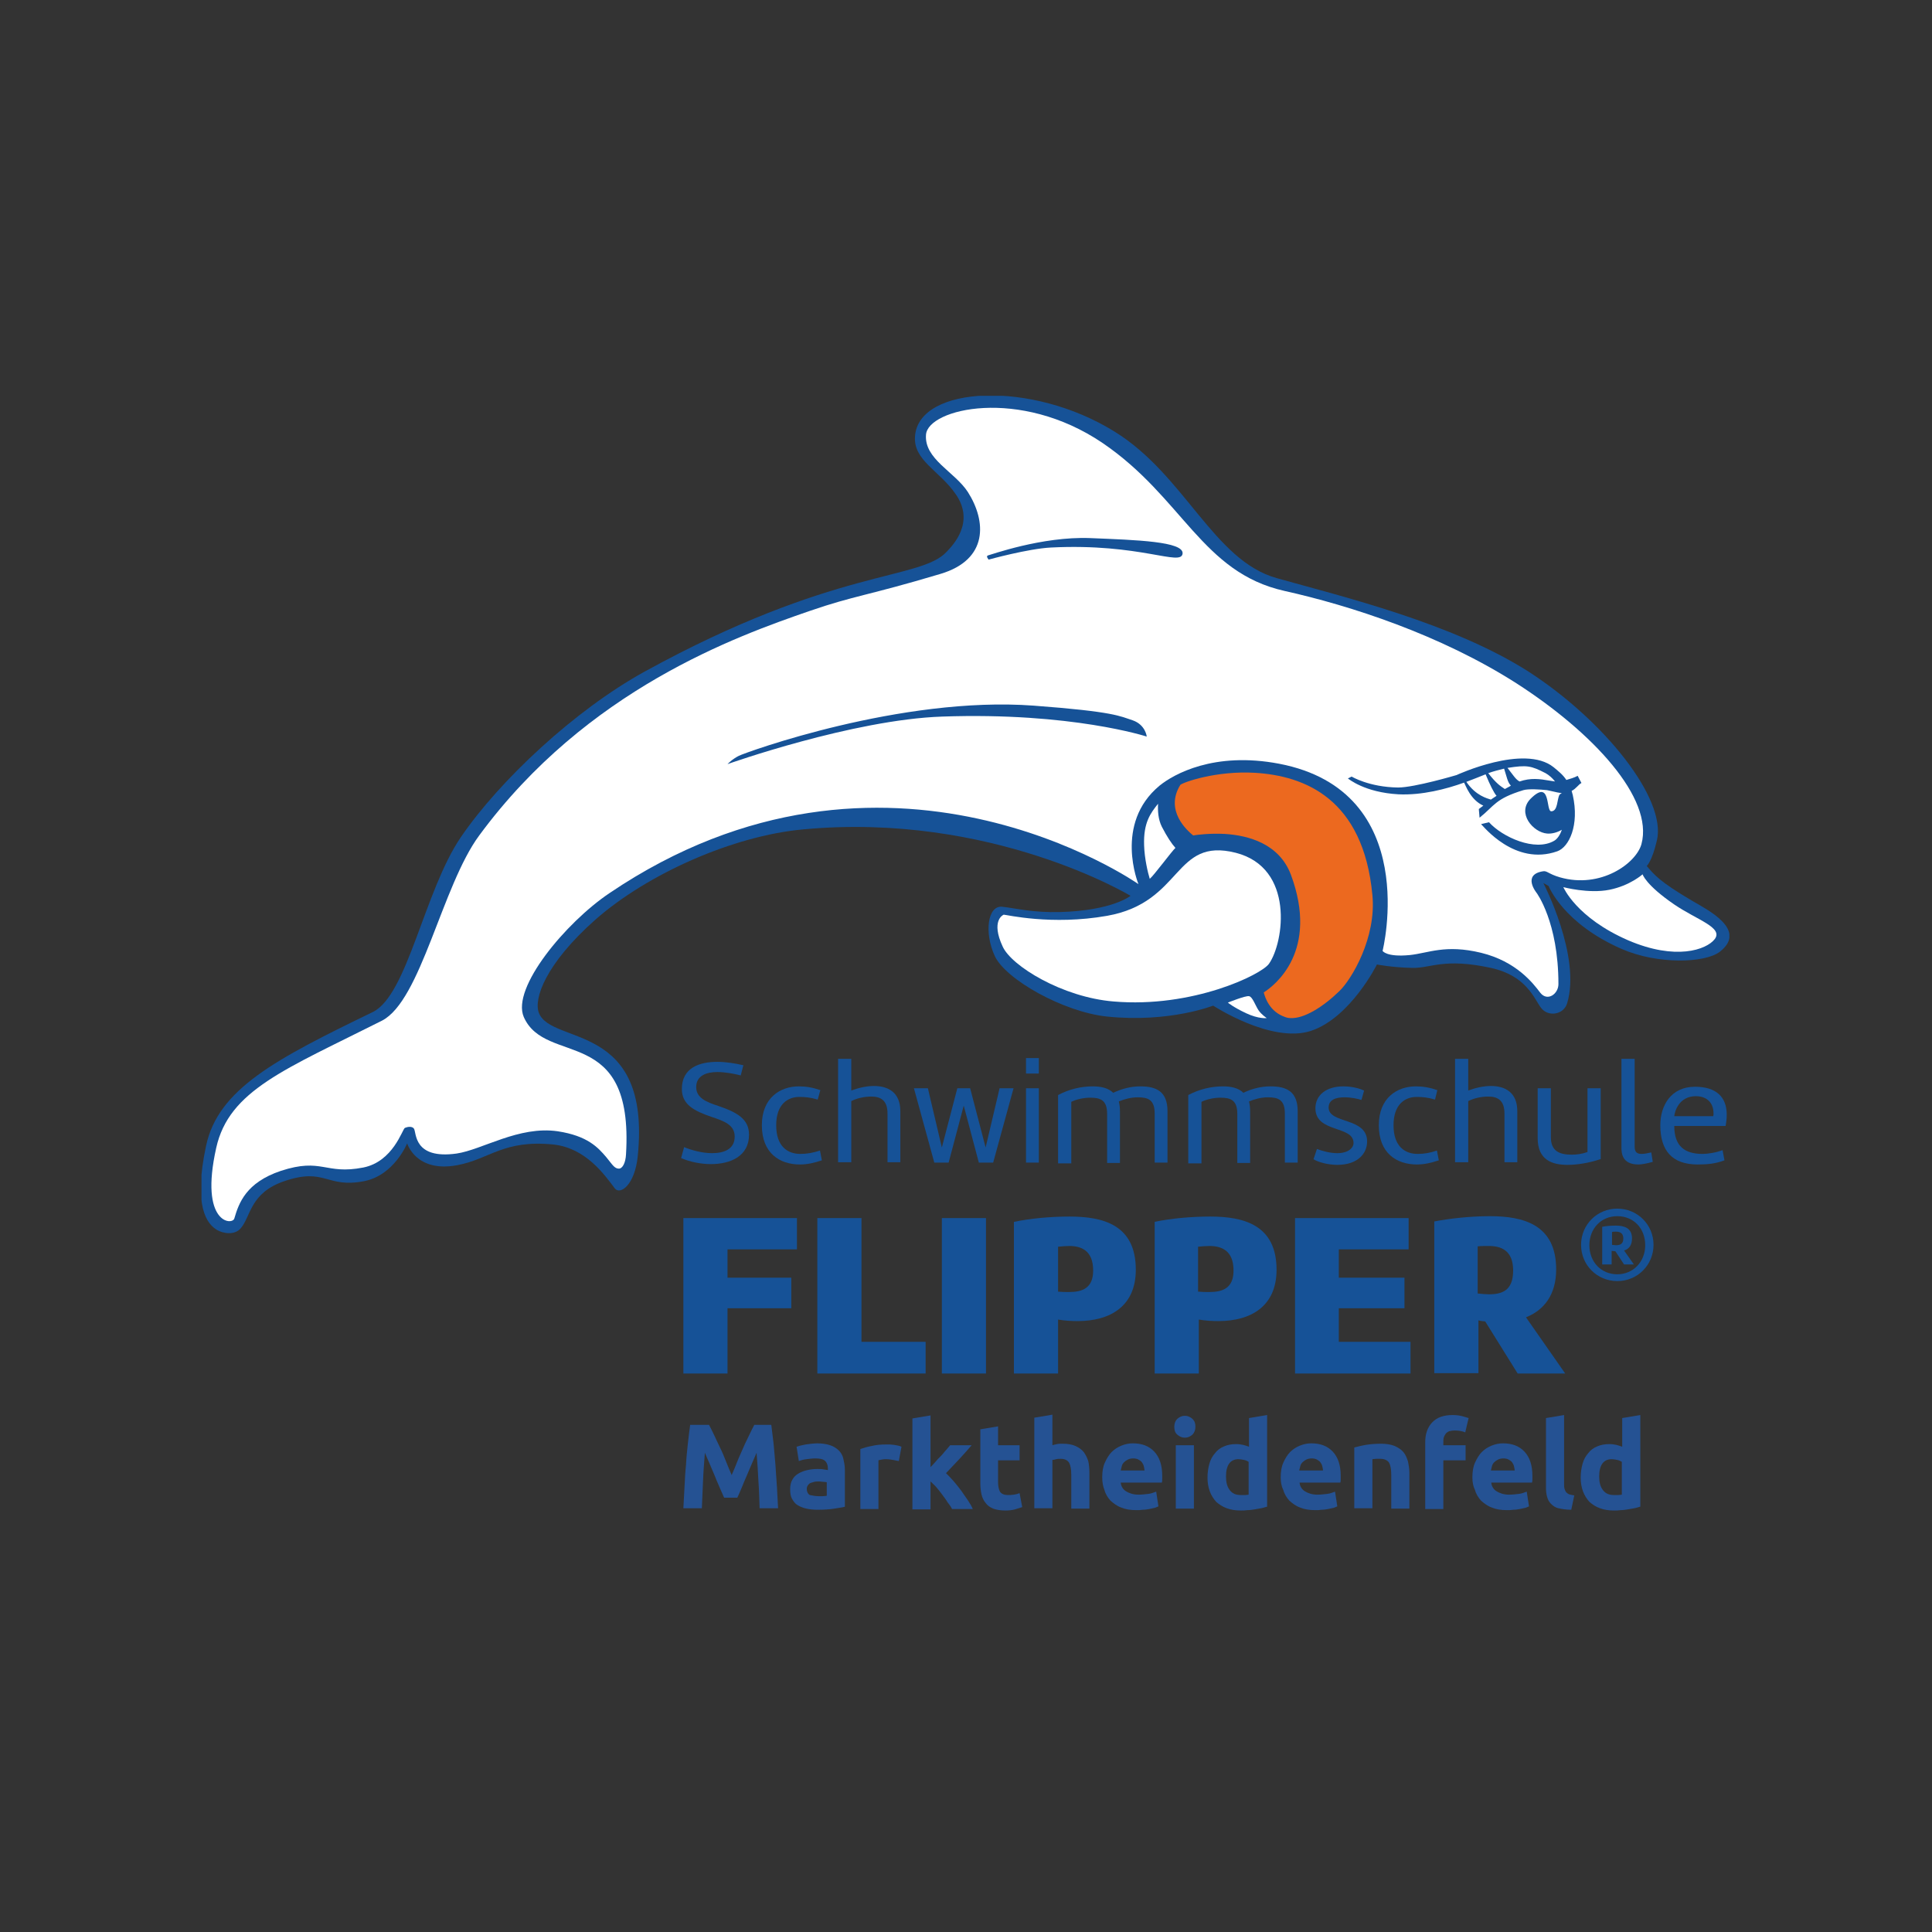 <?xml version="1.0" encoding="UTF-8"?>
<!-- Generator: Adobe Illustrator 27.1.1, SVG Export Plug-In . SVG Version: 6.00 Build 0)  -->
<svg xmlns="http://www.w3.org/2000/svg" xmlns:xlink="http://www.w3.org/1999/xlink" version="1.1" id="Ebene_1" x="0px" y="0px" width="512px" height="512px" viewBox="0 0 512 512" style="enable-background:new 0 0 512 512;" xml:space="preserve">
<rect x="0" y="0" width="512" height="512" fill="#333333" stroke="none"/>
<style type="text/css">
	.st0{clip-path:url(#SVGID_00000160885201472549019530000002036853810679131271_);}
	.st1{clip-path:url(#SVGID_00000010998669708208184570000014053667080854195881_);fill:#165297;}
	.st2{clip-path:url(#SVGID_00000010998669708208184570000014053667080854195881_);fill:#FFFFFF;}
	.st3{clip-path:url(#SVGID_00000010998669708208184570000014053667080854195881_);fill:#EC691F;}
	.st4{fill:#255293;}
</style>
<g>
	<g id="Ebene_1_00000130608732930878372310000005304507078038678178_">
		<g>
			<defs>
				<rect id="SVGID_1_" x="53.4" y="104.9" width="404.9" height="259.1"></rect>
			</defs>
			<clipPath id="SVGID_00000023264325018789732210000008766491586628266156_">
				<use xlink:href="#SVGID_1_" style="overflow:visible;"></use>
			</clipPath>
			<g style="clip-path:url(#SVGID_00000023264325018789732210000008766491586628266156_);">
				<defs>
					<rect id="SVGID_00000051351147332884798840000011887718195195597714_" x="53.4" y="104.9" width="404.9" height="259.1"></rect>
				</defs>
				<clipPath id="SVGID_00000005980775164789429900000009251650209621809292_">
					<use xlink:href="#SVGID_00000051351147332884798840000011887718195195597714_" style="overflow:visible;"></use>
				</clipPath>
				<path style="clip-path:url(#SVGID_00000005980775164789429900000009251650209621809292_);fill:#165297;" d="M405.1,178      c20.1,13,36.6,33.7,34,44.7c-1.3,5.6-2.7,6.8-2.7,6.8c2,2.3,3.2,4,12,9.2c4.1,2.4,14.8,7.7,7.4,13.5c-4,3.1-16.6,3.4-26-0.7      c-15.6-6.8-19.4-16.7-19.4-16.7L409,234c0,0,10.1,19.5,6.3,31.9c-0.9,3-5,3.7-6.9,1.2c-1.9-2.5-3.8-8.5-13.3-10.6      c-12.5-2.7-15.8,0.1-20.8,0c-5.4-0.1-9.4-0.9-9.4-0.9s-7,14.1-17.5,17.6c-10.5,3.4-25.9-6.7-25.9-6.7s-11.6,4.6-28.1,2.9      c-11.6-1.2-27-9.9-29.8-16.1c-2.8-6.1-1.9-13.4,2-13c3.7,0.4,8,1.6,15.4,1.4c13.9-0.4,18.6-4.3,18.6-4.3s-36.9-22.3-86.8-17.6      c-18.5,1.7-41.1,11.7-55,23.9c-13.3,11.8-16.4,21-15,24.7c3.3,8.7,29.9,2.1,26.2,38.1c-0.8,7.6-4.7,10.3-6.1,8.4      c-2.7-3.6-7.7-10.7-16.3-11.6c-13.3-1.3-16.8,3.9-25.5,5.5c-10.9,2-13.2-5.8-13.2-5.8s-3.4,8.4-11.3,10c-10.2,2-10.3-3.7-21.2,0      c-9.2,3.1-8.9,9.4-11.6,12.5c-1.7,2-4.8,1.3-6.2,0.5c-2.8-1.6-6.4-6.3-3-22.3c3.2-15.1,18.4-23,44.2-35.5      c9.2-4.5,13.6-32,23.3-46.3c10.3-15.1,30.2-33.7,48.7-43.9c50.4-27.7,73-24.1,80.1-31.8c1.5-1.6,7.6-7.7,2.4-15.2      c-4.3-6.3-11.4-9-10.8-15.5c1.1-13.3,30.9-14.8,52.9-1.1c18.6,11.5,26.2,34.1,42.9,38.8C355.7,158.1,384.9,165.1,405.1,178"></path>
				<path style="clip-path:url(#SVGID_00000005980775164789429900000009251650209621809292_);fill:#FFFFFF;" d="M401.9,181.1      c20.2,13,36.4,30.4,33.1,42.6c-1.4,5.1-10.8,11.9-21.6,8.8c-3.1-0.9-3.4-1.8-4.5-1.6c-5.6,0.9-1.7,5.7-1.7,5.7s5.8,7.7,5.8,24.2      c0,2.6-2.9,4.7-4.8,2.3c-1.9-2.5-6.3-8.3-15.7-10.6c-9.5-2.3-14,0.1-18.9,0.6c-6.2,0.6-7.2-1.1-7.2-1.1s10.6-42.3-27.4-49.6      c-17.3-3.3-28,2.8-31.7,5.8c-12.2,10.1-5.6,26.1-5.6,26.1s-67-47.1-140.2,2.4c-11.6,7.8-26,25.1-22.7,32.8      c5.8,13.2,29.2,1.7,27.1,36.4c-0.1,2.2-0.9,3.8-1.9,3.8c-1.2,0-1.8-1.2-3.3-3c-2.2-2.6-5-5.7-12.9-6.9      c-10.3-1.5-20,4.9-26.8,5.9c-11.5,1.6-10.6-5.6-11.3-6.6c-0.5-0.7-1.7-0.5-2.4-0.2c-0.7,0.4-3.1,8.9-11,10.5      c-10.2,2-10.9-2.7-21.9,0.9c-9.2,3.1-11.1,8.5-12.3,12.6c-0.5,1.9-9.3,1.4-4.8-18.7c3.4-15.3,18.3-20.8,43.9-33.7      c10.4-5.3,15.9-35.7,25.8-49.1c28.5-38.7,68.2-52.8,87.6-59.5c11.9-4.1,15.2-4,34.6-9.8c12.8-3.8,12.2-14,7.3-21.7      c-3.5-5.4-11.6-8.7-11.1-15.2c0.5-6.9,24.8-12.7,46.8,2.2c21.3,14.5,26.3,34.3,48.2,39.2C357.9,160.5,381.7,168.2,401.9,181.1"></path>
				<path style="clip-path:url(#SVGID_00000005980775164789429900000009251650209621809292_);fill:#EC691F;" d="M334.9,263      c0.4,1.5,1.6,5.1,5.6,6.5c0.5,0.2,1,0.3,1.5,0.3h0c3.6,0.2,8.7-3,13-7.2c3.2-3.1,9.8-14.1,8.7-25.4c-2.4-25.6-18-31.6-31.1-32.4      c-10.3-0.6-19,2.5-19.8,3.2c-4.2,6.8,1.8,12.1,3.4,13.4c1.2-0.2,4.5-0.6,8.4-0.4c6.3,0.4,14.4,2.6,17.5,10.8      C349.6,252,337.9,261.1,334.9,263"></path>
				<path style="clip-path:url(#SVGID_00000005980775164789429900000009251650209621809292_);fill:#FFFFFF;" d="M306.9,213      c-2,2.5-3.9,5-3.7,11c0.1,3.5,1,7.3,1.5,8.9c1.1-0.9,5.9-7.4,6.8-8.2c-1-1.1-2.2-2.9-3.6-5.6C306.9,217.1,306.8,214.8,306.9,213      "></path>
				<path style="clip-path:url(#SVGID_00000005980775164789429900000009251650209621809292_);fill:#FFFFFF;" d="M336.3,255.4      c-2,2.9-20.3,11.8-41.2,10c-13.5-1.1-27.1-9.4-29.4-14.6c-3.1-6.7,0-8.3,0.3-8.4c0.7,0,12.7,2.9,27.4,0.3      c20.2-3.6,17.5-20.9,34.1-16.7C343.1,230,340.3,249.7,336.3,255.4"></path>
				<path style="clip-path:url(#SVGID_00000005980775164789429900000009251650209621809292_);fill:#FFFFFF;" d="M333.5,267.7      c-0.8-1.2-1.6-3.6-2.5-3.7c-0.9-0.2-5.6,1.7-5.6,1.7s1.4,1.2,4.8,2.8c3.4,1.6,5.5,1.3,5.5,1.3S334.3,268.9,333.5,267.7"></path>
				<path style="clip-path:url(#SVGID_00000005980775164789429900000009251650209621809292_);fill:#FFFFFF;" d="M435.3,231.7      c0,0,0.8,2.8,8.4,8c6,4.1,13.1,6.1,10.7,9.2c-2.2,2.8-10.3,5.7-22.9,0.3c-13.8-6-17.2-14.1-17.2-14.1s6.7,1.8,12.2,0.7      C432,234.7,435.3,231.7,435.3,231.7"></path>
				<path style="clip-path:url(#SVGID_00000005980775164789429900000009251650209621809292_);fill:#165297;" d="M303.9,195.2      c0,0-19.9-6.5-54.2-5.3c-23.7,0.8-56.9,12.6-56.9,12.6s1.2-1.3,3-2.2c1.8-0.9,43-15.9,78.1-13.3c21.5,1.6,22.9,2.8,26.3,3.9      C303.6,192.1,303.9,195.2,303.9,195.2"></path>
				<path style="clip-path:url(#SVGID_00000005980775164789429900000009251650209621809292_);fill:#165297;" d="M262,148.3      c0,0-0.8-0.9-0.2-1.1c0.6-0.1,14.3-5.1,27.1-4.6c12.3,0.5,24.8,0.9,24.5,4.1c-0.4,3.5-11.2-2.8-34.9-1.6      C272.5,145.4,262,148.3,262,148.3"></path>
				<path style="clip-path:url(#SVGID_00000005980775164789429900000009251650209621809292_);fill:#165297;" d="M419.1,207.5l-1-1.9      c-0.9,0.5-2,0.8-3,1.1c-0.9-1.4-2.2-2.4-3.4-3.4c-7.8-6.2-25.7,2.1-25.7,2.1s-11.1,3.3-15.5,3.3c-7.7-0.1-12.3-2.9-12.3-2.9      l-1,0.5c0.2,0.1,4.4,3.7,13.4,4.2c6.2,0.3,12.7-1.4,17.4-3.1c0.4,0.7,1.7,4.6,5.1,6.1c-0.5,0.4-0.9,0.7-1.2,0.9l0.2,2.3      c4-3.2,4.1-5,11.6-7.3c1.3-0.4,4.5-0.2,6.3,0c1.1,0.2,2.1,0.5,2.7,0.6c0.4,0.1,0.8,0.1,1.2,0.2c0,0-0.6,0.3-0.6,0.4      c-0.7,1.1-0.4,4.4-2.2,4.4c-1.5,0,0-8.8-5.5-3.3c-3.7,3.8,0.7,8.9,4.4,9.2c1.3,0.1,2.7-0.3,3.9-1c-0.5,1.5-1.3,2.5-2,2.9      c-5.1,3-13.8-1-17.3-4.9l-2.1,0.5c0.5,0.4,8.9,11.2,20.2,7.2c3.1-1.1,5.9-6.9,4.1-14.9c-0.1-0.4-0.2-0.8-0.3-1.1      C417.7,209,418.3,207.9,419.1,207.5 M398.6,203.7c0.7,2.1,0.9,3.6,1.8,4.5c-0.4,0.3-1.1,0.6-1.6,0.9c-1.2-0.8-2.2-1.4-4.4-4.2      C395.4,204.5,397.7,203.9,398.6,203.7 M388.6,207.2c1.3-0.5,3.9-1.5,5.1-2c1.2,2.9,2.2,4.9,2.9,5.7c-0.3,0.2-1.2,0.8-1.5,1      C394.2,211.6,391.1,210.9,388.6,207.2 M402.7,207.1c-1-0.5-1.7-1.7-3.2-3.6c5.2-0.8,6.2-0.6,10.1,1.4c0.9,0.5,1.8,1.3,2.5,2.2      c-0.4-0.1-0.9-0.1-1.3-0.2C407.9,206.4,405.7,206.1,402.7,207.1"></path>
				<path style="clip-path:url(#SVGID_00000005980775164789429900000009251650209621809292_);fill:#165297;" d="M181.3,304      c1.9,0.8,4.8,1.6,7.4,1.6c3.1,0,6-1,6-4.4c0-3.1-2.8-4.1-6.1-5.2c-4.7-1.6-7.9-3.3-7.9-7.4c0-5.6,4.6-7.2,9.4-7.2      c2.3,0,4.7,0.4,6.9,0.9l-0.7,2.7c-1.5-0.4-4-0.9-6.2-0.9c-2.8,0-5.6,0.9-5.6,4c0,2.9,2.8,4,5.9,5c5,1.7,8.1,3.5,8.1,7.6      c0,5.7-4.9,7.8-10.1,7.8c-2.7,0-5.6-0.6-7.9-1.6L181.3,304z"></path>
				<path style="clip-path:url(#SVGID_00000005980775164789429900000009251650209621809292_);fill:#165297;" d="M216.7,291.4      c-2-0.6-3.4-0.7-4.9-0.7c-3,0-6.1,1.9-6.1,7.5c0,5.7,3.1,7.6,6.4,7.6c1.8,0,3.4-0.3,5.2-0.9l0.5,2.6c-2.1,0.7-3.9,1.1-5.8,1.1      c-5.4,0-10.1-3-10.1-10.4c0-7.3,4.9-10.3,9.8-10.3c1.9,0,3.7,0.3,5.7,1L216.7,291.4z"></path>
				<path style="clip-path:url(#SVGID_00000005980775164789429900000009251650209621809292_);fill:#165297;" d="M222.1,280.6h3.5      v8.4c1.9-0.7,4-1.2,6-1.2c3.8,0,7,1.7,7,6.7v13.5h-3.4v-12.9c0-3.6-1.9-4.5-4.3-4.5c-1.8,0-3.7,0.4-5.3,1.2v16.2h-3.5V280.6z"></path>
				<polygon style="clip-path:url(#SVGID_00000005980775164789429900000009251650209621809292_);fill:#165297;" points="      251.4,308.1 247.6,308.1 242.2,288.4 245.9,288.4 249.6,304.1 253.7,288.4 257.1,288.4 261.2,304.1 264.9,288.4 268.6,288.4       263.2,308.1 259.4,308.1 255.4,293     "></polygon>
				<path style="clip-path:url(#SVGID_00000005980775164789429900000009251650209621809292_);fill:#165297;" d="M271.9,280.4h3.4      v4.1h-3.4V280.4z M275.3,308.1h-3.4v-19.7h3.4V308.1z"></path>
				<path style="clip-path:url(#SVGID_00000005980775164789429900000009251650209621809292_);fill:#165297;" d="M289.6,287.9      c2.1,0,4.1,0.4,5.4,1.7c2.4-1.1,4.7-1.7,7.2-1.7c4.2,0,7.2,1.3,7.2,6.6v13.6h-3.4v-13c0-3.7-1.8-4.3-4.5-4.3      c-1.8,0-3.6,0.5-5,1.1c0.2,0.8,0.3,1.6,0.3,2.7v13.6h-3.4v-13c0-3.7-1.8-4.3-4.5-4.3c-1.9,0-3.8,0.5-5,1.1v16.3h-3.5v-18.1      C283.4,288.6,286.6,287.9,289.6,287.9"></path>
				<path style="clip-path:url(#SVGID_00000005980775164789429900000009251650209621809292_);fill:#165297;" d="M324.1,287.9      c2.1,0,4.1,0.4,5.4,1.7c2.3-1.1,4.7-1.7,7.2-1.7c4.2,0,7.2,1.3,7.2,6.6v13.6h-3.4v-13c0-3.7-1.8-4.3-4.5-4.3      c-1.8,0-3.6,0.5-5,1.1c0.2,0.8,0.3,1.6,0.3,2.7v13.6h-3.4v-13c0-3.7-1.8-4.3-4.5-4.3c-1.9,0-3.8,0.5-5,1.1v16.3h-3.5v-18.1      C317.9,288.6,321.1,287.9,324.1,287.9"></path>
				<path style="clip-path:url(#SVGID_00000005980775164789429900000009251650209621809292_);fill:#165297;" d="M349,304.5      c1.4,0.5,3.4,1.1,5.4,1.1c2.9,0,4.3-1.4,4.3-2.7c0-4.7-10.1-2.6-10.1-9.2c0-3.5,2.9-5.8,7.4-5.8c2.4,0,4.4,0.6,5.5,1.1l-0.7,2.5      c-0.9-0.3-2.7-0.7-4.5-0.7c-2.2,0-4.2,0.6-4.2,2.7c0,4.4,10.2,2.5,10.2,9c0,3.2-2.5,6.2-7.9,6.2c-2.4,0-5.1-0.7-6.3-1.5      L349,304.5z"></path>
				<path style="clip-path:url(#SVGID_00000005980775164789429900000009251650209621809292_);fill:#165297;" d="M380.3,291.4      c-2-0.6-3.4-0.7-4.9-0.7c-3,0-6.1,1.9-6.1,7.5c0,5.7,3.1,7.6,6.4,7.6c1.8,0,3.4-0.3,5.1-0.9l0.5,2.6c-2.1,0.7-3.9,1.1-5.8,1.1      c-5.4,0-10.1-3-10.1-10.4c0-7.3,4.9-10.3,9.8-10.3c1.9,0,3.7,0.3,5.7,1L380.3,291.4z"></path>
				<path style="clip-path:url(#SVGID_00000005980775164789429900000009251650209621809292_);fill:#165297;" d="M385.6,280.6h3.5      v8.4c1.9-0.7,4-1.2,6-1.2c3.8,0,7,1.7,7,6.7v13.5h-3.4v-12.9c0-3.6-1.9-4.5-4.3-4.5c-1.8,0-3.7,0.4-5.3,1.2v16.2h-3.5V280.6z"></path>
				<path style="clip-path:url(#SVGID_00000005980775164789429900000009251650209621809292_);fill:#165297;" d="M424.1,307.2      c-3,1-6.1,1.5-8.7,1.5c-4.1,0-7.9-1.3-7.9-7.1v-13.2h3.5v13c0,3.6,2.2,4.6,5.5,4.6c1.4,0,2.8-0.2,4.2-0.7v-16.9h3.5V307.2z"></path>
				<path style="clip-path:url(#SVGID_00000005980775164789429900000009251650209621809292_);fill:#165297;" d="M433.2,280.6v23.3      c0,1.5,0.7,1.9,1.9,1.9c0.7,0,1.6-0.2,2.5-0.4l0.4,2.5c-1.7,0.5-3.1,0.7-3.8,0.7c-4.4,0-4.5-3.1-4.5-4.5v-23.5H433.2z"></path>
				<path style="clip-path:url(#SVGID_00000005980775164789429900000009251650209621809292_);fill:#165297;" d="M440,298.2      c0-5.2,2.8-10.2,9.2-10.2c5.7,0,8.4,2.8,8.4,7.4c0,1-0.1,1.9-0.3,3h-13.6c0,5.4,2.8,7.4,7.5,7.4c1.2,0,3.5-0.3,5.3-1l0.5,2.7      c-2.4,0.9-4.5,1.1-7.1,1.1C443.1,308.6,440,304.9,440,298.2 M443.7,295.8H454c0.1-0.2,0.1-0.5,0.1-0.7c0-2.9-1.8-4.6-4.7-4.6      C445,290.5,443.8,294.5,443.7,295.8"></path>
				<polygon style="clip-path:url(#SVGID_00000005980775164789429900000009251650209621809292_);fill:#165297;" points="      192.8,331.1 192.8,338.6 209.7,338.6 209.7,346.7 192.8,346.7 192.8,364 181.1,364 181.1,322.8 211.2,322.8 211.2,331.1     "></polygon>
				<polygon style="clip-path:url(#SVGID_00000005980775164789429900000009251650209621809292_);fill:#165297;" points="245.3,364       216.6,364 216.6,322.8 228.3,322.8 228.3,355.6 245.3,355.6     "></polygon>
				
					<rect x="249.6" y="322.8" style="clip-path:url(#SVGID_00000005980775164789429900000009251650209621809292_);fill:#165297;" width="11.7" height="41.2"></rect>
				<path style="clip-path:url(#SVGID_00000005980775164789429900000009251650209621809292_);fill:#165297;" d="M268.8,323.8      c4.1-0.9,9.7-1.4,14.6-1.4c9,0,17.6,2.2,17.6,14.1c0,9.6-6.7,13.6-15.4,13.6c-1.7,0-3.4-0.1-5.2-0.4V364h-11.7V323.8z       M280.4,342.3c1,0.1,1.9,0.1,2.9,0.1c3.5,0,6.4-1,6.4-5.7c0-5.4-3.3-6.5-6.3-6.5c-1,0-2.1,0.1-3,0.2V342.3z"></path>
				<path style="clip-path:url(#SVGID_00000005980775164789429900000009251650209621809292_);fill:#165297;" d="M306,323.8      c4.2-0.9,9.7-1.4,14.7-1.4c8.9,0,17.6,2.2,17.6,14.1c0,9.6-6.7,13.6-15.4,13.6c-1.7,0-3.4-0.1-5.2-0.4V364H306V323.8z       M317.6,342.3c1,0.1,1.9,0.1,2.9,0.1c3.5,0,6.4-1,6.4-5.7c0-5.4-3.3-6.5-6.4-6.5c-1,0-2.1,0.1-3,0.2V342.3z"></path>
				<polygon style="clip-path:url(#SVGID_00000005980775164789429900000009251650209621809292_);fill:#165297;" points="373.8,364       343.2,364 343.2,322.8 373.3,322.8 373.3,331.1 354.8,331.1 354.8,338.6 372.2,338.6 372.2,346.7 354.8,346.7 354.8,355.6       373.8,355.6     "></polygon>
				<path style="clip-path:url(#SVGID_00000005980775164789429900000009251650209621809292_);fill:#165297;" d="M380.1,323.7      c4.1-0.8,9.7-1.4,14.7-1.4c8.9,0,17.6,2.2,17.6,14.1c0,6.7-3.2,10.8-8,12.7l10.4,14.9h-12.6l-8.6-13.8c-0.7-0.1-1.2-0.1-1.8-0.3      v14h-11.7V323.7z M391.7,342.8c1,0.1,2,0.2,2.9,0.2c3.5,0,6.4-1,6.4-6.3c0-5.4-3.3-6.5-6.4-6.5c-1.1,0-2.1,0-3,0.1V342.8z"></path>
				<path style="clip-path:url(#SVGID_00000005980775164789429900000009251650209621809292_);fill:#165297;" d="M428.6,339.5      c-5.3,0-9.6-4.2-9.6-9.6c0-5.4,4.3-9.6,9.6-9.6c5.3,0,9.6,4.2,9.6,9.6C438.2,335.2,434,339.5,428.6,339.5 M428.6,322.3      c-4.3,0-7.4,3.3-7.4,7.7c0,4.4,3.1,7.7,7.4,7.7c4.2,0,7.4-3.3,7.4-7.7C436,325.5,432.9,322.3,428.6,322.3 M424.7,325.1      c0.9-0.2,2.3-0.3,3.5-0.3c2.2,0,4.3,0.6,4.3,3.4c0,1.8-0.8,2.8-2.1,3.2l2.6,3.7h-2.6l-2.3-3.5c-0.3,0-0.7-0.1-1-0.1v3.6h-2.5      V325.1z M427.2,329.9c0.3,0,0.7,0.1,1,0.1c1.1,0,2-0.3,2-1.8c0-1.5-1-1.8-2-1.8c-0.4,0-0.7,0-1,0.1V329.9z"></path>
			</g>
		</g>
	</g>
</g>
<g>
	<path class="st4" d="M187.9,377.6c0.4,0.7,0.8,1.6,1.3,2.6c0.5,1,1,2.2,1.6,3.4s1.1,2.4,1.6,3.7c0.5,1.3,1,2.4,1.5,3.6   c0.5-1.1,1-2.3,1.5-3.6s1.1-2.5,1.6-3.7s1.1-2.3,1.6-3.4c0.5-1,0.9-1.9,1.3-2.6h4.5c0.2,1.5,0.4,3.1,0.6,4.9   c0.2,1.8,0.3,3.7,0.5,5.7c0.1,2,0.3,4,0.4,5.9c0.1,2,0.2,3.9,0.3,5.6h-4.9c-0.1-2.2-0.1-4.5-0.3-7c-0.1-2.5-0.3-5.1-0.5-7.7   c-0.4,0.9-0.8,1.9-1.3,3c-0.5,1.1-0.9,2.2-1.4,3.3c-0.5,1.1-0.9,2.1-1.3,3.1c-0.4,1-0.8,1.8-1.1,2.5h-3.5c-0.3-0.7-0.7-1.6-1.1-2.5   c-0.4-1-0.9-2-1.3-3.1c-0.5-1.1-0.9-2.2-1.4-3.3c-0.5-1.1-0.9-2.1-1.3-3c-0.2,2.6-0.4,5.1-0.5,7.7c-0.1,2.5-0.2,4.9-0.3,7h-4.9   c0.1-1.7,0.2-3.6,0.3-5.6c0.1-2,0.2-4,0.4-5.9c0.1-2,0.3-3.9,0.5-5.7c0.2-1.8,0.4-3.5,0.6-4.9H187.9z"></path>
	<path class="st4" d="M216.5,382.5c1.4,0,2.6,0.2,3.5,0.5c0.9,0.3,1.7,0.8,2.3,1.4c0.6,0.6,1,1.3,1.2,2.2c0.2,0.9,0.4,1.8,0.4,2.8   v9.9c-0.7,0.2-1.6,0.3-2.8,0.5c-1.2,0.2-2.7,0.3-4.4,0.3c-1.1,0-2.1-0.1-3-0.3c-0.9-0.2-1.6-0.5-2.3-0.9s-1.1-1-1.5-1.7   s-0.5-1.6-0.5-2.6c0-1,0.2-1.8,0.6-2.5c0.4-0.7,0.9-1.2,1.6-1.6c0.7-0.4,1.4-0.7,2.3-0.9c0.9-0.2,1.7-0.3,2.7-0.3   c0.6,0,1.2,0,1.6,0.1c0.5,0.1,0.9,0.1,1.2,0.2v-0.4c0-0.8-0.2-1.5-0.7-2c-0.5-0.5-1.3-0.7-2.6-0.7c-0.8,0-1.6,0.1-2.4,0.2   c-0.8,0.1-1.5,0.3-2,0.5l-0.6-3.8c0.3-0.1,0.6-0.2,1-0.3s0.9-0.2,1.4-0.3c0.5-0.1,1-0.1,1.6-0.2   C215.4,382.6,215.9,382.5,216.5,382.5z M216.8,396.5c0.5,0,0.9,0,1.3,0c0.4,0,0.8-0.1,1-0.1v-3.6c-0.2,0-0.5-0.1-0.9-0.1   c-0.4,0-0.7-0.1-1.1-0.1c-0.4,0-0.9,0-1.3,0.1c-0.4,0.1-0.7,0.2-1,0.3c-0.3,0.1-0.5,0.4-0.7,0.6c-0.2,0.3-0.3,0.6-0.3,1   c0,0.7,0.3,1.3,0.8,1.6C215.3,396.3,216,396.5,216.8,396.5z"></path>
	<path class="st4" d="M238.2,387.2c-0.4-0.1-0.9-0.2-1.5-0.3c-0.6-0.1-1.2-0.2-1.9-0.2c-0.3,0-0.7,0-1.1,0.1   c-0.4,0.1-0.7,0.1-0.9,0.2v12.9h-4.8v-15.9c0.9-0.3,1.9-0.6,3-0.8c1.2-0.3,2.5-0.4,3.9-0.4c0.3,0,0.6,0,0.9,0   c0.4,0,0.7,0.1,1.1,0.1c0.4,0.1,0.7,0.1,1.1,0.2c0.4,0.1,0.7,0.2,0.9,0.3L238.2,387.2z"></path>
	<path class="st4" d="M246.4,389c0.5-0.5,1-1,1.5-1.6c0.5-0.6,1-1.1,1.5-1.6c0.5-0.5,0.9-1.1,1.3-1.5c0.4-0.5,0.8-0.9,1.1-1.3h5.7   c-1.1,1.3-2.2,2.5-3.3,3.7c-1.1,1.2-2.3,2.4-3.5,3.7c0.6,0.6,1.3,1.3,2,2.1c0.7,0.8,1.3,1.6,2,2.5c0.6,0.9,1.2,1.7,1.8,2.6   s1,1.6,1.3,2.3h-5.5c-0.3-0.6-0.7-1.2-1.2-1.8c-0.4-0.7-0.9-1.3-1.4-2c-0.5-0.7-1-1.3-1.5-1.9s-1.1-1.1-1.6-1.6v7.4h-4.8v-24.1   l4.8-0.8V389z"></path>
	<path class="st4" d="M259.7,378.8l4.8-0.8v5h5.7v4h-5.7v5.9c0,1,0.2,1.8,0.5,2.4c0.4,0.6,1.1,0.9,2.1,0.9c0.5,0,1,0,1.6-0.1   s1-0.2,1.5-0.4l0.7,3.7c-0.6,0.2-1.2,0.4-1.9,0.6s-1.6,0.3-2.6,0.3c-1.3,0-2.4-0.2-3.2-0.5c-0.9-0.4-1.5-0.8-2-1.5   c-0.5-0.6-0.9-1.4-1.1-2.3c-0.2-0.9-0.3-1.9-0.3-3V378.8z"></path>
	<path class="st4" d="M274.1,399.8v-24.1l4.8-0.8v8.1c0.3-0.1,0.7-0.2,1.2-0.3c0.5-0.1,1-0.1,1.5-0.1c1.4,0,2.5,0.2,3.4,0.6   c0.9,0.4,1.6,0.9,2.2,1.6c0.5,0.7,0.9,1.5,1.2,2.4c0.2,0.9,0.3,2,0.3,3.1v9.5h-4.8v-8.9c0-1.5-0.2-2.6-0.6-3.3   c-0.4-0.6-1.1-1-2.2-1c-0.4,0-0.8,0-1.2,0.1c-0.4,0.1-0.7,0.2-1,0.2v12.8H274.1z"></path>
	<path class="st4" d="M292.1,391.5c0-1.5,0.2-2.8,0.7-3.9s1.1-2.1,1.8-2.8c0.7-0.7,1.6-1.3,2.6-1.7s2-0.6,3-0.6   c2.4,0,4.3,0.7,5.7,2.2s2.1,3.6,2.1,6.4c0,0.3,0,0.6,0,0.9c0,0.3,0,0.6-0.1,0.9H297c0.1,1,0.6,1.8,1.4,2.3s1.9,0.9,3.3,0.9   c0.9,0,1.7-0.1,2.6-0.2s1.5-0.4,2.1-0.6l0.6,3.9c-0.3,0.1-0.6,0.3-1,0.4c-0.4,0.1-0.9,0.2-1.4,0.3c-0.5,0.1-1.1,0.2-1.7,0.2   c-0.6,0.1-1.2,0.1-1.8,0.1c-1.5,0-2.8-0.2-4-0.7c-1.1-0.4-2-1.1-2.8-1.8c-0.7-0.8-1.3-1.7-1.6-2.8   C292.3,393.9,292.1,392.8,292.1,391.5z M303.3,389.7c0-0.4-0.1-0.8-0.2-1.2s-0.3-0.7-0.5-1c-0.2-0.3-0.6-0.5-0.9-0.7   c-0.4-0.2-0.8-0.3-1.4-0.3c-0.5,0-1,0.1-1.4,0.3c-0.4,0.2-0.7,0.4-1,0.7c-0.3,0.3-0.5,0.6-0.6,1s-0.2,0.8-0.3,1.2H303.3z"></path>
	<path class="st4" d="M316.8,378.1c0,0.9-0.3,1.6-0.8,2.1c-0.6,0.5-1.2,0.8-2,0.8c-0.8,0-1.4-0.3-2-0.8c-0.6-0.5-0.8-1.2-0.8-2.1   c0-0.9,0.3-1.6,0.8-2.1c0.6-0.5,1.2-0.8,2-0.8c0.8,0,1.4,0.3,2,0.8C316.6,376.6,316.8,377.2,316.8,378.1z M316.4,399.8h-4.8V383   h4.8V399.8z"></path>
	<path class="st4" d="M335.7,399.3c-0.4,0.1-0.9,0.3-1.5,0.4c-0.6,0.1-1.1,0.2-1.7,0.3s-1.2,0.2-1.9,0.2c-0.6,0.1-1.2,0.1-1.8,0.1   c-1.4,0-2.6-0.2-3.7-0.6c-1.1-0.4-2-1-2.8-1.7c-0.7-0.8-1.3-1.7-1.7-2.8c-0.4-1.1-0.6-2.3-0.6-3.6c0-1.4,0.2-2.6,0.5-3.7   c0.3-1.1,0.8-2,1.5-2.8c0.6-0.8,1.4-1.4,2.4-1.8c0.9-0.4,2-0.6,3.2-0.6c0.7,0,1.3,0.1,1.8,0.2c0.5,0.1,1,0.3,1.6,0.5v-7.6l4.8-0.8   V399.3z M324.9,391.3c0,1.5,0.3,2.7,1,3.6c0.7,0.9,1.6,1.3,2.9,1.3c0.4,0,0.8,0,1.2,0c0.4,0,0.7-0.1,0.9-0.1v-8.7   c-0.3-0.2-0.7-0.4-1.2-0.5c-0.5-0.1-1-0.2-1.5-0.2C326.1,386.7,324.9,388.2,324.9,391.3z"></path>
	<path class="st4" d="M339.4,391.5c0-1.5,0.2-2.8,0.7-3.9s1.1-2.1,1.8-2.8c0.7-0.7,1.6-1.3,2.6-1.7s2-0.6,3-0.6   c2.4,0,4.3,0.7,5.7,2.2s2.1,3.6,2.1,6.4c0,0.3,0,0.6,0,0.9c0,0.3,0,0.6-0.1,0.9h-10.8c0.1,1,0.6,1.8,1.4,2.3s1.9,0.9,3.3,0.9   c0.9,0,1.7-0.1,2.6-0.2s1.5-0.4,2.1-0.6l0.6,3.9c-0.3,0.1-0.6,0.3-1,0.4c-0.4,0.1-0.9,0.2-1.4,0.3c-0.5,0.1-1.1,0.2-1.7,0.2   c-0.6,0.1-1.2,0.1-1.8,0.1c-1.5,0-2.8-0.2-4-0.7c-1.1-0.4-2-1.1-2.8-1.8c-0.7-0.8-1.3-1.7-1.6-2.8   C339.6,393.9,339.4,392.8,339.4,391.5z M350.6,389.7c0-0.4-0.1-0.8-0.2-1.2s-0.3-0.7-0.5-1c-0.2-0.3-0.6-0.5-0.9-0.7   c-0.4-0.2-0.8-0.3-1.4-0.3c-0.5,0-1,0.1-1.4,0.3c-0.4,0.2-0.7,0.4-1,0.7c-0.3,0.3-0.5,0.6-0.6,1s-0.2,0.8-0.3,1.2H350.6z"></path>
	<path class="st4" d="M358.9,383.6c0.8-0.2,1.9-0.5,3.1-0.7c1.3-0.2,2.6-0.3,4-0.3c1.4,0,2.6,0.2,3.6,0.6c0.9,0.4,1.7,0.9,2.3,1.6   c0.6,0.7,0.9,1.5,1.2,2.4c0.2,0.9,0.4,2,0.4,3.1v9.5h-4.8v-8.9c0-1.5-0.2-2.6-0.6-3.3c-0.4-0.6-1.2-1-2.3-1c-0.3,0-0.7,0-1.1,0   c-0.4,0-0.7,0.1-1,0.1v13h-4.8V383.6z"></path>
	<path class="st4" d="M385,375c0.9,0,1.7,0.1,2.5,0.3c0.7,0.2,1.3,0.4,1.7,0.5l-0.9,3.8c-0.4-0.2-0.9-0.3-1.4-0.4   c-0.5-0.1-1-0.1-1.4-0.1c-0.6,0-1.1,0.1-1.5,0.2c-0.4,0.2-0.7,0.4-0.9,0.7c-0.2,0.3-0.4,0.6-0.5,1c-0.1,0.4-0.1,0.8-0.1,1.2v0.8   h5.9v4h-5.9v12.9h-4.8v-17.7c0-2.2,0.6-3.9,1.8-5.2C380.8,375.6,382.6,375,385,375z"></path>
	<path class="st4" d="M390.2,391.5c0-1.5,0.2-2.8,0.7-3.9s1.1-2.1,1.8-2.8c0.7-0.7,1.6-1.3,2.6-1.7s2-0.6,3-0.6   c2.4,0,4.3,0.7,5.7,2.2s2.1,3.6,2.1,6.4c0,0.3,0,0.6,0,0.9c0,0.3,0,0.6-0.1,0.9h-10.8c0.1,1,0.6,1.8,1.4,2.3s1.9,0.9,3.3,0.9   c0.9,0,1.7-0.1,2.6-0.2s1.5-0.4,2.1-0.6l0.6,3.9c-0.3,0.1-0.6,0.3-1,0.4c-0.4,0.1-0.9,0.2-1.4,0.3c-0.5,0.1-1.1,0.2-1.7,0.2   c-0.6,0.1-1.2,0.1-1.8,0.1c-1.5,0-2.8-0.2-4-0.7c-1.1-0.4-2-1.1-2.8-1.8c-0.7-0.8-1.3-1.7-1.6-2.8   C390.4,393.9,390.2,392.8,390.2,391.5z M401.4,389.7c0-0.4-0.1-0.8-0.2-1.2s-0.3-0.7-0.5-1c-0.2-0.3-0.6-0.5-0.9-0.7   c-0.4-0.2-0.8-0.3-1.4-0.3c-0.5,0-1,0.1-1.4,0.3c-0.4,0.2-0.7,0.4-1,0.7c-0.3,0.3-0.5,0.6-0.6,1s-0.2,0.8-0.3,1.2H401.4z"></path>
	<path class="st4" d="M416.4,400.1c-1.4,0-2.5-0.2-3.4-0.4s-1.5-0.7-2-1.2c-0.5-0.5-0.8-1.1-1-1.8s-0.3-1.5-0.3-2.4v-18.5l4.8-0.8   v18.3c0,0.4,0,0.8,0.1,1.2c0.1,0.3,0.2,0.6,0.4,0.9c0.2,0.2,0.4,0.4,0.8,0.6c0.3,0.1,0.8,0.2,1.4,0.3L416.4,400.1z"></path>
	<path class="st4" d="M434.6,399.3c-0.4,0.1-0.9,0.3-1.5,0.4c-0.6,0.1-1.1,0.2-1.7,0.3s-1.2,0.2-1.9,0.2c-0.6,0.1-1.2,0.1-1.8,0.1   c-1.4,0-2.6-0.2-3.7-0.6c-1.1-0.4-2-1-2.8-1.7c-0.7-0.8-1.3-1.7-1.7-2.8c-0.4-1.1-0.6-2.3-0.6-3.6c0-1.4,0.2-2.6,0.5-3.7   c0.3-1.1,0.8-2,1.5-2.8c0.6-0.8,1.4-1.4,2.4-1.8c0.9-0.4,2-0.6,3.2-0.6c0.7,0,1.3,0.1,1.8,0.2c0.5,0.1,1,0.3,1.6,0.5v-7.6l4.8-0.8   V399.3z M423.8,391.3c0,1.5,0.3,2.7,1,3.6c0.7,0.9,1.6,1.3,2.9,1.3c0.4,0,0.8,0,1.2,0c0.4,0,0.7-0.1,0.9-0.1v-8.7   c-0.3-0.2-0.7-0.4-1.2-0.5c-0.5-0.1-1-0.2-1.5-0.2C425,386.7,423.8,388.2,423.8,391.3z"></path>
</g>
</svg>
